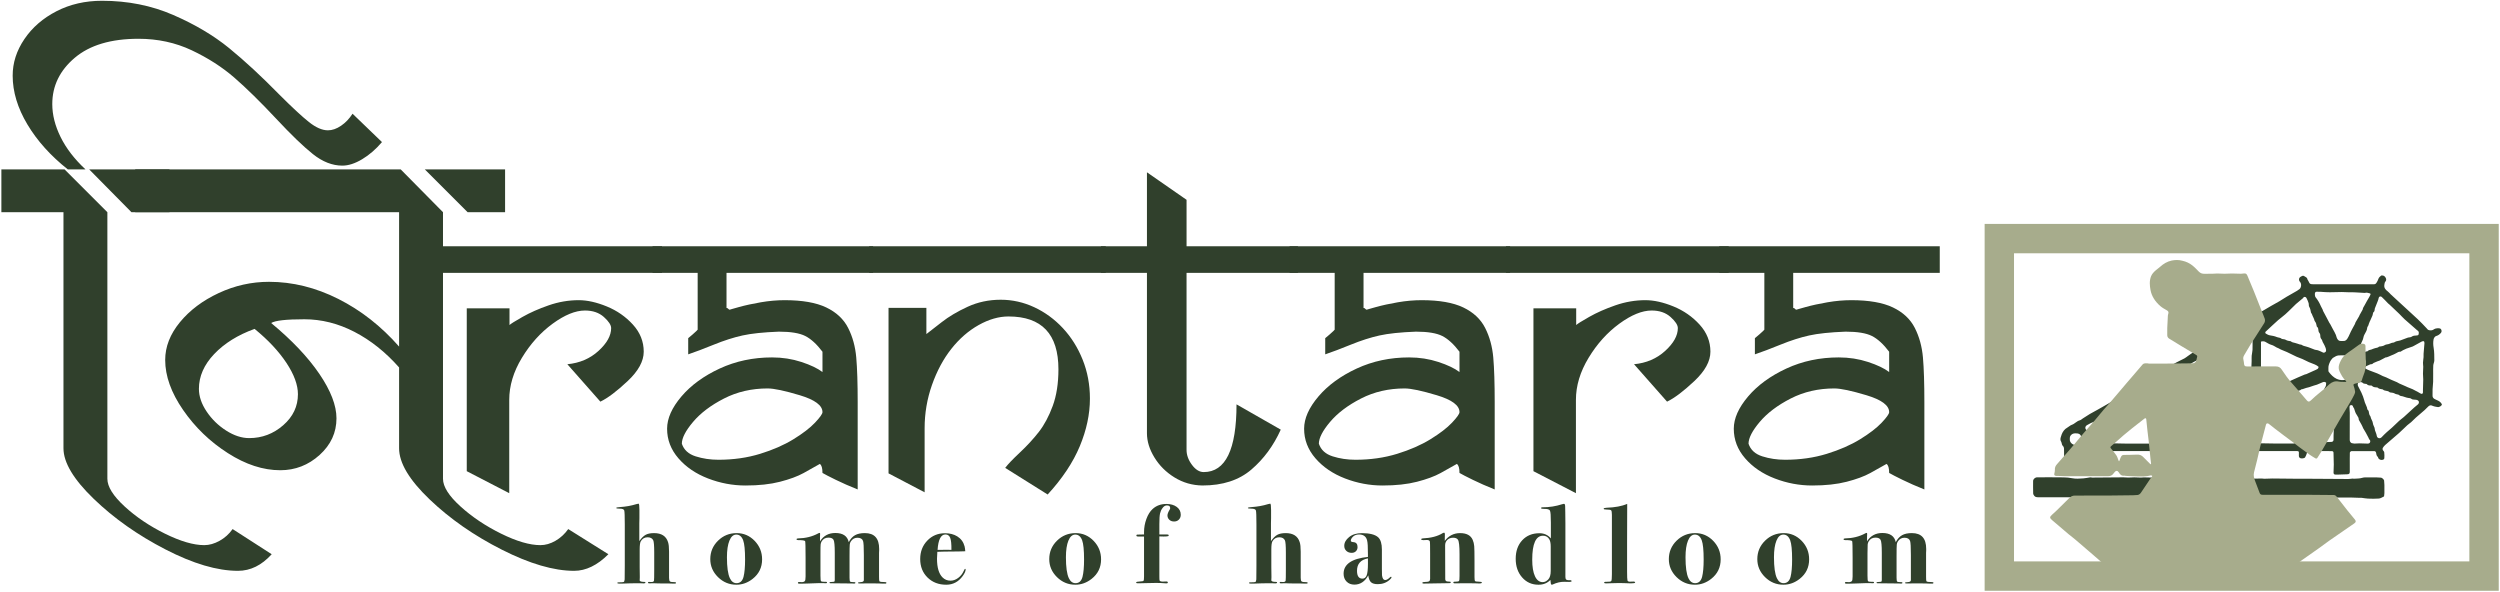 <svg width="1702" height="403" viewBox="0 0 1702 403" fill="none" xmlns="http://www.w3.org/2000/svg">
<path d="M1597.68 322.91C1595.69 322.97 1593.81 323.04 1591.92 323.1C1591.33 323.12 1590.73 323.07 1590.14 323.11C1589.27 323.16 1588.67 322.75 1588.67 321.82C1588.67 319.96 1588.85 318.11 1588.84 316.25C1588.83 313.55 1588.72 310.84 1588.65 308.14C1588.63 307.34 1588 307.11 1587.32 307.11C1582.2 307.09 1577.07 307.09 1571.95 307.1C1571.09 307.1 1570.79 307.57 1570.58 308.32C1570.3 309.35 1569.88 310.38 1569.34 311.33C1568.97 311.99 1567.15 312.3 1566.19 311.97C1565.25 311.65 1565.05 310.9 1565.07 310.06C1565.08 309.43 1565.03 308.8 1565.08 308.18C1565.16 307.34 1564.65 307.12 1563.9 307.1C1563.73 307.09 1563.56 307.1 1563.39 307.1C1516.39 307.1 1469.39 307.1 1422.39 307.1C1420.75 307.1 1420.16 307.85 1420.46 309.37C1420.6 310.1 1420.54 310.87 1420.58 311.62C1420.65 313.07 1420.72 314.52 1420.78 315.97C1420.85 317.59 1420.94 319.2 1420.98 320.82C1421.01 322.23 1420.54 322.71 1419.04 322.72C1415.09 322.75 1411.14 322.74 1407.19 322.72C1406.31 322.72 1405.23 321.51 1405.22 320.43C1405.18 318.01 1405.21 315.6 1405.21 313.18C1405.21 310.65 1405.27 308.11 1405.18 305.58C1405.15 304.82 1404.95 304.03 1404.23 303.39C1403.81 303.01 1403.77 302.27 1403.57 301.69C1403.45 301.36 1403.43 300.97 1403.23 300.69C1402.38 299.45 1402.78 298.23 1403.19 296.99C1403.34 296.54 1403.45 296.09 1403.63 295.65C1404.39 293.76 1405.54 292.15 1407.48 291.08C1408.53 290.5 1409.41 289.57 1410.52 289.19C1412.56 288.49 1413.78 286.69 1415.92 286.15C1416.71 285.95 1417.36 285.27 1418.08 284.81C1419.64 283.81 1421.18 282.77 1422.78 281.83C1424.55 280.79 1426.4 279.85 1428.19 278.85C1430.29 277.67 1432.38 276.47 1434.47 275.27C1435.91 274.44 1437.36 273.63 1438.77 272.76C1440.19 271.88 1441.53 270.89 1442.95 270.01C1444.65 268.96 1446.42 268 1448.14 266.98C1449.92 265.93 1451.68 264.83 1453.47 263.79C1455.98 262.33 1458.53 260.92 1461.04 259.44C1463.66 257.9 1466.28 256.34 1468.85 254.72C1471.1 253.31 1473.24 251.76 1475.49 250.35C1477.5 249.09 1479.56 247.9 1481.66 246.76C1483.46 245.78 1485.36 244.96 1487.17 243.99C1487.96 243.57 1488.63 242.98 1489.36 242.48C1490.85 241.47 1492.26 240.32 1493.87 239.52C1496.07 238.44 1498.07 237.14 1500.11 235.84C1502.31 234.44 1504.7 233.28 1506.94 231.93C1508.51 230.99 1509.98 229.89 1511.52 228.9C1512.14 228.5 1512.84 228.19 1513.49 227.82C1514.61 227.19 1515.72 226.55 1516.82 225.89C1517.6 225.42 1518.34 224.87 1519.13 224.42C1521.13 223.27 1523.21 222.22 1525.17 221.01C1527.3 219.69 1529.3 218.21 1531.4 216.86C1532.31 216.27 1533.34 215.86 1534.28 215.31C1536.07 214.27 1537.83 213.18 1539.61 212.12C1540.36 211.67 1541.12 211.23 1541.88 210.79C1543.34 209.93 1544.79 209.06 1546.26 208.22C1548.05 207.2 1549.88 206.23 1551.65 205.19C1553.38 204.17 1555.05 203.04 1556.78 202.01C1559.09 200.64 1561.45 199.35 1563.78 198C1564.36 197.67 1564.9 197.27 1565.42 196.87C1566.77 195.83 1567.02 193.14 1565.83 191.89C1564.84 190.85 1564.92 189.13 1566.34 188.39C1567.25 187.92 1567.93 187.3 1568.91 188.11C1569.6 188.69 1570.76 188.86 1570.81 189.99C1570.82 190.15 1570.97 190.3 1571.06 190.46C1571.35 190.98 1571.7 191.47 1571.92 192.02C1572.4 193.24 1572.88 193.52 1574.79 193.52C1586.47 193.52 1598.15 193.52 1609.84 193.52C1611.96 193.52 1614.08 193.51 1616.19 193.52C1616.95 193.52 1617.41 193.23 1617.84 192.62C1618.48 191.72 1618.88 190.77 1619.25 189.76C1619.54 188.95 1620.31 188.22 1621.05 187.65C1621.37 187.4 1622.19 187.54 1622.71 187.7C1623.66 187.99 1624.61 189.5 1624.51 190.42C1624.47 190.79 1624.38 191.23 1624.13 191.49C1623.42 192.2 1623.41 193.04 1623.27 193.91C1622.94 195.93 1624.01 197.23 1625.6 198.4C1626.37 198.97 1626.94 199.77 1627.65 200.43C1632.04 204.48 1636.44 208.51 1640.83 212.55C1642.54 214.12 1644.29 215.66 1645.95 217.27C1648 219.26 1650.03 221.28 1651.94 223.38C1652.53 224.03 1652.86 224.69 1653.95 224.84C1655.17 225.01 1656.18 224.89 1657.09 224.14C1657.86 223.5 1660.53 223.23 1661.38 223.71C1662.28 224.22 1662.52 225.75 1661.86 226.54C1660.95 227.63 1659.91 228.39 1658.39 228.83C1657.65 229.04 1656.92 230.23 1656.77 231.06C1656.43 232.94 1656.48 234.84 1656.82 236.79C1657.3 239.61 1657.27 242.51 1657.28 245.38C1657.28 246.5 1656.65 247.62 1656.57 248.76C1656.44 250.64 1656.51 252.54 1656.5 254.43C1656.49 256.25 1656.55 258.07 1656.48 259.89C1656.42 261.6 1656.18 263.3 1656.1 265.01C1656.03 266.43 1656.14 267.86 1656.07 269.28C1656.02 270.32 1656.51 271.09 1657.37 271.6C1658.43 272.22 1659.69 272.58 1660.71 273.26C1661.42 273.73 1662.08 274.47 1662.39 275.21C1662.72 276.01 1660.71 277.35 1659.69 277.14C1659.28 277.06 1658.85 277.04 1658.45 276.94C1657.71 276.77 1656.91 276.68 1656.26 276.36C1655.05 275.76 1654.22 275.75 1653.28 276.63C1652.39 277.47 1651.59 278.38 1650.67 279.19C1648.73 280.9 1646.71 282.55 1644.77 284.27C1643.63 285.28 1642.63 286.41 1641.5 287.42C1640.67 288.16 1639.68 288.75 1638.87 289.51C1636.97 291.25 1635.19 293.09 1633.27 294.8C1630.17 297.55 1626.97 300.2 1623.85 302.94C1623.24 303.47 1622.72 304.12 1622.3 304.79C1621.83 305.53 1622.04 306.27 1622.62 306.94C1622.86 307.21 1623.16 307.53 1623.18 307.85C1623.27 309.23 1623.42 310.62 1623.25 311.98C1623.14 312.84 1622.21 313.17 1621.22 313.12C1620.19 313.06 1619.21 312.38 1619 311.52C1618.96 311.37 1619.01 311.14 1618.92 311.09C1617.77 310.36 1617.89 309.14 1617.6 308.11C1617.4 307.38 1616.91 307.12 1616.31 307.11C1611.15 307.08 1605.99 307.07 1600.84 307.14C1600.47 307.14 1599.79 307.79 1599.78 308.16C1599.69 310.83 1599.73 313.49 1599.73 316.16C1599.73 317.8 1599.73 319.45 1599.73 321.09C1599.73 322.51 1599.3 322.91 1597.68 322.91ZM1498.07 243.72C1497.17 244.3 1496.29 244.9 1495.36 245.44C1494.39 246.01 1493.35 246.46 1492.4 247.06C1490.69 248.13 1489.06 249.32 1487.32 250.37C1485.24 251.63 1483.08 252.77 1480.96 253.98C1480.33 254.34 1479.74 254.75 1479.11 255.12C1476.82 256.47 1474.52 257.82 1472.23 259.17C1471.47 259.61 1470.71 260.05 1469.96 260.5C1469.02 261.08 1468.12 261.71 1467.17 262.26C1465.49 263.23 1463.76 264.11 1462.1 265.1C1460.5 266.05 1459 267.14 1457.4 268.1C1455.52 269.22 1453.57 270.22 1451.68 271.32C1449.81 272.41 1447.98 273.58 1446.13 274.7C1444.52 275.68 1442.9 276.63 1441.3 277.61C1440.47 278.12 1439.69 278.72 1438.84 279.21C1437.87 279.76 1436.81 280.19 1435.85 280.75C1434.51 281.52 1433.23 282.37 1431.92 283.18C1430.77 283.88 1429.61 284.57 1428.46 285.27C1427.15 286.07 1425.94 287.17 1424.5 287.61C1423.26 287.99 1422.32 288.7 1421.22 289.22C1419.45 290.05 1419.16 291.78 1420.65 292.96C1421.25 293.43 1422.06 294.01 1422.15 294.62C1422.41 296.42 1423.73 297.93 1423.52 299.89C1423.33 301.65 1423.95 302.05 1425.69 301.98C1427.24 301.92 1428.79 301.62 1430.34 301.64C1435.61 301.71 1440.88 301.92 1446.16 301.98C1451.88 302.04 1457.59 301.99 1463.31 301.99C1474.69 301.99 1486.06 301.99 1497.44 301.98C1498.1 301.98 1498.75 301.8 1499.4 301.81C1500.76 301.83 1502.12 301.98 1503.48 301.97C1505.4 301.96 1507.32 301.82 1509.24 301.8C1512.5 301.77 1515.75 301.77 1519.01 301.8C1520.41 301.81 1521.8 301.96 1523.2 301.97C1526.26 302 1529.33 302 1532.39 301.97C1534.7 301.95 1537 301.8 1539.31 301.8C1542.77 301.81 1546.22 301.94 1549.68 301.97C1553.57 302 1557.47 301.99 1561.36 301.96C1561.72 301.96 1562.35 301.81 1562.38 301.65C1562.47 301.19 1562.48 300.6 1562.23 300.24C1561.82 299.65 1561.19 299.18 1560.61 298.7C1559.02 297.4 1557.36 296.16 1555.81 294.82C1554.59 293.76 1553.49 292.58 1552.33 291.46C1550.48 289.69 1548.62 287.93 1546.77 286.15C1545.44 284.87 1544.12 283.57 1542.78 282.3C1541.67 281.25 1540.53 280.24 1539.42 279.2C1538.84 278.65 1538.3 278.08 1537.76 277.49C1535.91 275.46 1534.32 274.81 1531.69 276.37C1530.5 277.08 1529.27 276.87 1528.03 276.88C1527.75 276.88 1527.35 276.53 1527.21 276.26C1526.38 274.65 1527.68 272.4 1529.64 272.02C1531.52 271.65 1532.5 270.55 1532.5 268.82C1532.5 264.67 1532.48 260.51 1532.51 256.36C1532.52 254.55 1532.64 252.75 1532.71 250.94C1532.78 249.24 1532.86 247.54 1532.91 245.84C1532.94 244.63 1532.84 243.41 1532.94 242.2C1533.05 240.86 1533.46 239.53 1533.51 238.19C1533.6 235.65 1533.54 233.11 1533.54 230.56C1533.54 229.37 1532.11 227.85 1530.84 227.55C1530.02 227.36 1529.19 227.09 1528.45 226.72C1527.67 226.33 1526.94 226.24 1526.23 226.67C1524.29 227.84 1522.38 229.06 1520.47 230.26C1519.78 230.7 1519.09 231.15 1518.4 231.59C1516.86 232.57 1515.35 233.59 1513.78 234.52C1512.09 235.52 1510.33 236.41 1508.62 237.38C1507.23 238.17 1505.88 239.02 1504.5 239.84C1502.38 241.14 1500.28 242.38 1498.07 243.72ZM1620.33 235.9C1620.84 235.81 1621.34 235.7 1621.85 235.64C1623.04 235.49 1623.81 234.5 1625.13 234.44C1626.24 234.39 1627.31 233.73 1628.42 233.39C1628.93 233.23 1629.6 233.32 1630 233.06C1630.98 232.42 1632.05 232.12 1633.21 231.98C1633.52 231.94 1633.84 231.87 1634.14 231.76C1635.81 231.14 1637.45 230.47 1639.14 229.9C1640 229.61 1641.15 229.74 1641.8 229.26C1642.84 228.49 1643.96 228.43 1645.11 228.4C1645.75 228.38 1646.38 228.28 1646.54 227.78C1646.74 227.17 1646.82 226.41 1646.59 225.84C1646.38 225.31 1645.7 224.93 1645.21 224.5C1642.49 222.12 1639.74 219.78 1637.06 217.36C1635.77 216.2 1634.66 214.88 1633.42 213.67C1631.29 211.61 1629.13 209.59 1626.98 207.55C1626.6 207.19 1626.14 206.89 1625.77 206.52C1624.36 205.09 1623.04 203.57 1621.54 202.22C1620.62 201.39 1619.54 201.93 1619.4 202.89C1619.29 203.58 1619.05 204.26 1618.8 204.92C1618.14 206.64 1617.44 208.35 1616.76 210.07C1616.74 210.13 1616.77 210.2 1616.75 210.26C1616.52 211.05 1616.76 211.98 1615.85 212.57C1615.66 212.69 1615.59 213.03 1615.53 213.28C1615.4 213.8 1615.37 214.35 1615.17 214.84C1614.68 216.03 1614.12 217.2 1613.59 218.38C1613.53 218.51 1613.43 218.63 1613.38 218.77C1613.13 219.37 1612.88 219.96 1612.66 220.57C1612.5 221.01 1612.48 221.55 1612.2 221.89C1611.6 222.61 1611.52 223.4 1611.4 224.24C1611.31 224.83 1610.96 225.38 1610.7 225.94C1610.13 227.17 1609.22 228.35 1609.05 229.62C1608.78 231.58 1607.46 233.14 1607.1 235.02C1607.02 235.42 1606.4 235.74 1606.35 236.13C1606.24 237.03 1605.9 237.76 1605.31 238.48C1604.88 239.01 1604.95 239.61 1605.61 240.07C1606.47 240.67 1607.92 240.59 1608.83 240.11C1609.48 239.77 1610.21 239.55 1610.92 239.3C1611.28 239.18 1611.84 239.23 1612 239.01C1612.61 238.19 1613.6 238.27 1614.42 237.97C1614.8 237.83 1615.16 237.64 1615.54 237.5C1616.01 237.33 1616.48 237.16 1616.97 237.03C1617.93 236.79 1618.97 236.76 1619.68 235.97C1619.73 235.89 1619.97 235.93 1620.33 235.9ZM1624.94 294.19C1626.1 293.19 1627.28 292.22 1628.4 291.19C1630.09 289.62 1631.71 287.98 1633.42 286.43C1634.39 285.55 1635.52 284.82 1636.49 283.95C1638.93 281.76 1641.31 279.52 1643.73 277.32C1644.44 276.67 1645.2 276.07 1645.95 275.47C1646.64 274.92 1646.96 274.17 1646.74 273.42C1646.61 272.97 1646.07 272.48 1645.58 272.3C1644.97 272.07 1644.22 272.16 1643.53 272.06C1642.96 271.98 1642.26 271.98 1641.88 271.66C1641.17 271.07 1640.39 270.99 1639.53 270.91C1638.88 270.85 1638.24 270.61 1637.61 270.42C1636.98 270.23 1636.37 269.98 1635.74 269.81C1634.88 269.58 1633.9 269.69 1633.27 268.9C1633.17 268.78 1632.95 268.72 1632.77 268.67C1631.82 268.42 1630.84 268.34 1630 267.75C1629.63 267.49 1629.04 267.46 1628.55 267.35C1627.93 267.21 1627.08 267.28 1626.72 266.93C1625.46 265.71 1623.35 266.42 1622.19 265.09C1622.16 265.06 1622.05 265.1 1621.99 265.08C1620.92 264.73 1619.63 264.92 1618.8 263.96C1618.7 263.84 1618.46 263.79 1618.28 263.77C1617.01 263.67 1615.7 263.69 1614.78 262.64C1614.66 262.51 1614.37 262.44 1614.16 262.45C1613.06 262.5 1612.05 262.39 1611.28 261.51C1611.12 261.33 1610.68 261.32 1610.36 261.31C1609.6 261.3 1608.95 261.12 1608.44 260.56C1607.9 259.97 1606.14 260.08 1605.67 260.45C1605.08 260.92 1604.99 262.15 1605.36 262.83C1606.17 264.34 1606.92 265.87 1607.69 267.4C1607.83 267.69 1607.93 268 1608.06 268.3C1608.29 268.84 1608.55 269.37 1608.74 269.92C1609.04 270.78 1609.3 271.65 1609.57 272.52C1609.72 273 1609.81 273.49 1609.99 273.96C1610.24 274.62 1610.54 275.26 1610.81 275.91C1611.02 276.4 1611.23 276.88 1611.41 277.38C1611.65 278.04 1611.49 278.83 1612.24 279.33C1612.46 279.48 1612.57 279.83 1612.63 280.11C1612.89 281.2 1612.83 282.37 1613.69 283.29C1613.79 283.39 1613.84 283.55 1613.86 283.69C1614.12 285.29 1615.34 286.59 1615.49 288.27C1615.58 289.27 1616.25 290.23 1616.58 291.23C1616.77 291.8 1616.72 292.43 1616.9 292.99C1617.29 294.22 1617.92 295.36 1618.1 296.69C1618.35 298.42 1620.33 298.96 1621.54 297.53C1622.53 296.38 1623.74 295.37 1624.94 294.19ZM1539.27 254.64C1539.2 257.63 1539.14 260.61 1539.05 263.6C1539.04 263.97 1538.98 264.45 1538.74 264.69C1538.12 265.29 1538.25 265.99 1538.25 266.68C1538.25 267.27 1539.17 268.04 1539.81 268.12C1540.9 268.26 1541.41 267.4 1542.18 267.01C1543.55 266.32 1544.79 265.4 1546.19 264.75C1547.54 264.13 1549.02 263.76 1550.42 263.22C1550.97 263.01 1551.46 262.64 1551.98 262.37C1552.53 262.09 1553.1 261.82 1553.67 261.57C1554.07 261.4 1554.5 261.28 1554.91 261.14C1555.36 260.99 1555.82 260.88 1556.24 260.69C1557.69 260.04 1559.12 259.35 1560.57 258.69C1561.84 258.11 1563.12 257.53 1564.41 256.97C1565.95 256.3 1567.49 255.63 1569.05 254.98C1569.39 254.84 1569.81 254.85 1570.15 254.7C1571.78 253.99 1573.39 253.25 1575 252.51C1575.96 252.07 1577 251.72 1577.85 251.14C1578.25 250.87 1578.62 249.84 1578.44 249.68C1577.74 249.05 1576.87 248.56 1575.98 248.16C1574.65 247.56 1573.23 247.14 1571.89 246.55C1570.4 245.9 1568.99 245.1 1567.51 244.44C1566.23 243.87 1564.9 243.41 1563.6 242.9C1563.45 242.84 1563.32 242.77 1563.18 242.7C1561.11 241.69 1559.05 240.65 1556.96 239.68C1555.61 239.06 1554.19 238.56 1552.82 237.97C1552.22 237.71 1551.67 237.35 1551.08 237.05C1550.72 236.87 1550.32 236.76 1549.96 236.58C1548.82 235.99 1547.77 235.15 1546.55 234.84C1544.87 234.41 1543.62 233.44 1542.17 232.69C1541.51 232.35 1540.55 232.26 1539.79 232.38C1539.08 232.5 1539.28 233.28 1539.28 233.83C1539.27 240.71 1539.27 247.58 1539.27 254.64ZM1581.7 233.55C1581.56 233.32 1581.4 233.1 1581.3 232.86C1581.03 232.24 1580.94 231.5 1580.51 231.01C1579.89 230.3 1579.66 229.54 1579.66 228.69C1579.66 227.82 1579.48 227.05 1578.83 226.36C1578.56 226.08 1578.51 225.6 1578.43 225.21C1578.23 224.23 1578.42 223.13 1577.37 222.41C1577.25 222.33 1577.22 222.09 1577.2 221.92C1577.02 220.78 1576.74 219.67 1575.97 218.72C1575.89 218.63 1575.79 218.53 1575.77 218.42C1575.46 216.8 1574.42 215.41 1573.95 213.84C1573.83 213.46 1573.41 213.15 1573.32 212.77C1573.01 211.45 1572.92 210.12 1572.13 208.88C1571.69 208.19 1571.94 207.15 1571.69 206.32C1571.37 205.26 1570.89 204.24 1570.41 203.23C1570.23 202.85 1569.92 202.35 1569.56 202.25C1569.08 202.13 1568.34 201.93 1568.08 202.74C1568.01 202.95 1567.72 203.11 1567.52 203.28C1566.78 203.9 1566.04 204.52 1565.3 205.13C1564.56 205.75 1563.78 206.34 1563.07 207C1562.12 207.88 1561.24 208.81 1560.31 209.71C1558.84 211.13 1557.42 212.59 1555.88 213.94C1554.27 215.36 1552.51 216.63 1550.87 218.02C1549.47 219.21 1548.16 220.49 1546.8 221.74C1545.29 223.13 1543.75 224.5 1542.3 225.94C1542.12 226.12 1542.24 226.89 1542.47 227.03C1543.34 227.54 1544.28 228.12 1545.26 228.28C1546.91 228.55 1548.51 228.8 1550.06 229.47C1551.07 229.91 1552.35 229.77 1553.25 230.58C1553.43 230.74 1553.77 230.8 1554.05 230.83C1554.92 230.92 1555.73 231.06 1556.5 231.56C1557.04 231.91 1557.8 231.98 1558.48 232.15C1558.85 232.24 1559.37 232.16 1559.6 232.37C1560.35 233.04 1561.26 233.2 1562.22 233.41C1563.41 233.68 1564.54 234.15 1565.71 234.51C1566.1 234.63 1566.64 234.53 1566.93 234.74C1567.87 235.43 1568.97 235.67 1570.09 235.94C1571.12 236.19 1572.1 236.61 1573.1 236.98C1574.06 237.34 1575 237.78 1575.98 238.09C1576.61 238.29 1577.33 238.26 1577.97 238.46C1578.74 238.7 1579.48 239.05 1580.22 239.38C1580.68 239.58 1581.1 239.85 1581.57 240.03C1581.82 240.12 1582.17 240.17 1582.4 240.07C1583.76 239.53 1583.85 238.71 1583.31 236.95C1582.96 235.79 1582.31 234.73 1581.7 233.55ZM1609.06 199.37C1606.97 199.24 1604.87 199.09 1602.78 199C1601.56 198.95 1600.34 199.01 1599.13 198.98C1597.53 198.94 1595.93 198.8 1594.33 198.81C1591.63 198.83 1588.92 198.96 1586.22 198.97C1584.71 198.98 1583.2 198.86 1581.7 198.79C1580.57 198.74 1579.43 198.56 1578.31 198.64C1577.61 198.69 1576.71 198.34 1576.17 199.11C1575.8 199.65 1575.94 201.75 1576.37 202.27C1577.93 204.18 1579.14 206.26 1580.07 208.48C1580.39 209.24 1580.85 209.94 1581.21 210.68C1581.38 211.02 1581.41 211.42 1581.59 211.76C1582.36 213.25 1583.17 214.73 1583.96 216.22C1584.58 217.39 1585.18 218.58 1585.81 219.75C1585.98 220.06 1586.24 220.34 1586.41 220.65C1587.03 221.79 1587.63 222.95 1588.24 224.1C1588.93 225.41 1589.76 226.67 1590.27 228.03C1590.66 229.08 1590.78 230.18 1591.54 231.14C1592.06 231.79 1592.62 232.13 1593.45 232.13C1594.03 232.13 1594.61 232.09 1595.19 232.14C1596.62 232.27 1597.45 231.53 1598.11 230.5C1598.72 229.54 1599.21 228.56 1599.65 227.51C1600.65 225.14 1602.02 222.9 1603.23 220.59C1603.42 220.23 1603.45 219.79 1603.65 219.43C1604.44 218.04 1605.29 216.67 1606.09 215.28C1606.25 215 1606.31 214.67 1606.46 214.39C1607.12 213.2 1607.83 212.03 1608.47 210.82C1608.66 210.46 1608.61 209.99 1608.79 209.63C1609.12 208.94 1609.56 208.29 1609.93 207.62C1610.42 206.74 1610.89 205.85 1611.38 204.97C1611.92 204.01 1612.5 203.07 1613.04 202.12C1613.35 201.58 1613.66 201.03 1613.87 200.46C1613.94 200.27 1613.74 199.8 1613.58 199.77C1612.43 199.52 1611.3 198.99 1610.05 199.4C1609.81 199.47 1609.52 199.38 1609.06 199.37ZM1583.64 260.58C1583 259.97 1582.26 259.82 1581.41 260.18C1580.06 260.76 1578.73 261.35 1577.36 261.89C1576.72 262.14 1576.03 262.27 1575.37 262.47C1574.86 262.63 1574.36 262.81 1573.86 262.98C1573.27 263.18 1572.69 263.42 1572.09 263.59C1571.39 263.79 1570.67 263.91 1569.97 264.12C1569.19 264.35 1568.44 264.66 1567.66 264.91C1567.33 265.02 1566.83 264.94 1566.65 265.13C1565.95 265.89 1564.96 265.94 1564.04 266.19C1562.95 266.48 1561.91 266.92 1560.82 267.23C1560.21 267.4 1559.42 267.28 1558.94 267.59C1558 268.2 1556.96 268.36 1555.9 268.61C1554.84 268.86 1553.91 269.56 1552.85 269.76C1552.02 269.92 1551.19 269.91 1550.45 270.37C1550.17 270.54 1549.83 270.66 1549.5 270.75C1548.37 271.04 1547.12 270.95 1546.18 271.81C1545.95 272.02 1545.46 272.01 1545.08 272.06C1544.46 272.14 1543.78 272.07 1543.24 272.29C1542.79 272.47 1542.31 272.94 1542.19 273.36C1541.92 274.32 1542.88 274.83 1543.46 275.38C1544.46 276.35 1545.69 277.13 1546.73 278.08C1548.53 279.72 1550.23 281.43 1552.01 283.09C1554.16 285.1 1556.36 287.05 1558.49 289.07C1559.86 290.37 1561.11 291.78 1562.48 293.08C1563.53 294.08 1564.71 294.97 1565.78 295.96C1566.4 296.54 1566.88 297.24 1567.47 297.85C1567.98 298.38 1568.72 298.45 1569.18 297.94C1569.83 297.23 1570.82 296.6 1570.46 295.42C1570.41 295.25 1570.52 295.01 1570.59 294.82C1570.99 293.81 1571.57 292.84 1571.77 291.8C1571.96 290.84 1572.18 289.97 1572.8 289.16C1573.07 288.81 1572.97 288.23 1573.12 287.78C1573.29 287.25 1573.54 286.75 1573.78 286.24C1573.88 286.03 1574.05 285.84 1574.13 285.62C1574.62 284.33 1575.18 283.06 1575.55 281.74C1575.97 280.24 1576.89 278.94 1577.2 277.36C1577.54 275.63 1578.55 274 1579.29 272.34C1579.84 271.1 1580.17 269.81 1580.78 268.57C1581.7 266.71 1582.26 264.69 1583.35 262.87C1583.54 262.55 1583.5 262.11 1583.57 261.73C1583.61 261.37 1583.68 261.02 1583.64 260.58ZM1615.93 247.11C1615.43 247.62 1614.9 248.03 1614.06 247.98C1613.72 247.96 1613.34 248.19 1613 248.34C1612.31 248.64 1611.65 248.98 1610.96 249.27C1610.11 249.64 1609.87 250.63 1610.6 251.04C1611.46 251.52 1612.39 251.91 1613.32 252.28C1615 252.94 1616.74 253.5 1618.4 254.19C1619.73 254.74 1620.98 255.43 1622.27 256.06C1622.44 256.14 1622.62 256.18 1622.8 256.25C1623.38 256.47 1623.98 256.67 1624.54 256.93C1625.64 257.44 1626.72 258.01 1627.83 258.5C1629.17 259.09 1630.54 259.62 1631.87 260.21C1632.39 260.44 1632.83 260.81 1633.34 261.04C1634.76 261.68 1636.19 262.29 1637.62 262.91C1638.11 263.12 1638.57 263.38 1639.06 263.58C1640.21 264.05 1641.39 264.48 1642.53 264.98C1643.22 265.28 1643.85 265.68 1644.52 266.03C1644.96 266.26 1645.42 266.46 1645.86 266.7C1646.63 267.13 1647.34 267.64 1648.14 268.01C1648.91 268.37 1649.5 267.98 1649.54 267.17C1649.57 266.56 1649.53 265.96 1649.55 265.35C1649.61 263.04 1649.72 260.74 1649.74 258.43C1649.75 257.09 1649.56 255.74 1649.56 254.39C1649.56 252.84 1649.72 251.28 1649.74 249.73C1649.75 248.8 1649.53 247.87 1649.57 246.95C1649.62 245.68 1649.85 244.42 1649.95 243.15C1650.01 242.39 1649.91 241.62 1649.97 240.86C1650.15 238.49 1650.42 236.12 1650.56 233.75C1650.65 232.25 1649.94 231.88 1648.5 232.63C1646.92 233.46 1645.38 234.35 1643.82 235.22C1643.41 235.45 1643.02 235.72 1642.58 235.88C1641.11 236.41 1639.62 236.89 1638.14 237.4C1637.99 237.45 1637.87 237.55 1637.72 237.61C1637.18 237.86 1636.63 238.08 1636.11 238.35C1635.72 238.55 1635.35 238.79 1634.97 239.01C1634.7 239.17 1634.41 239.47 1634.15 239.44C1632.99 239.33 1632.21 239.97 1631.31 240.46C1630.31 241.01 1629.26 241.51 1628.17 241.9C1626.73 242.42 1625.44 243.3 1623.84 243.43C1623.76 243.44 1623.7 243.56 1623.61 243.6C1622.43 244.23 1621.25 244.88 1620.05 245.48C1619.58 245.71 1619.04 245.81 1618.54 246C1617.71 246.34 1616.87 246.68 1615.93 247.11ZM1587.84 244.1C1586.56 245.32 1585.95 246.92 1585.45 248.45C1585.03 249.74 1585.23 251.2 1585.19 252.58C1585.18 252.79 1585.33 253.03 1585.47 253.22C1586.91 255.13 1588.53 256.85 1590.85 257.96C1592.98 258.98 1595.19 258.9 1597.39 258.48C1599.41 258.09 1600.76 256.69 1601.97 255.26C1602.46 254.69 1603.06 254.05 1603.16 253.38C1603.39 251.83 1603.44 250.24 1603.38 248.67C1603.35 247.81 1603.06 246.93 1602.71 246.12C1601.94 244.36 1600.12 243.5 1598.62 242.38C1598.23 242.09 1597.61 241.98 1597.09 241.96C1595.43 241.91 1593.76 241.86 1592.11 241.96C1590.53 242.06 1589.36 243.09 1588.05 243.77C1587.99 243.8 1587.98 243.92 1587.84 244.1ZM1600.86 301.63C1601.55 301.76 1602.25 301.97 1602.94 301.99C1604.04 302.01 1605.14 301.83 1606.24 301.84C1608.09 301.85 1609.94 301.98 1611.79 302C1612.51 302.01 1613.22 301.89 1613.52 301.12C1613.77 300.47 1613.77 299.93 1613.19 299.37C1612.82 299.01 1612.68 298.45 1612.44 297.97C1611.86 296.87 1611.31 295.76 1610.7 294.68C1610.08 293.57 1609.4 292.48 1608.75 291.37C1608.65 291.19 1608.62 290.98 1608.54 290.79C1608.28 290.23 1608.03 289.66 1607.73 289.12C1607.13 288.03 1606.45 286.97 1605.9 285.86C1605.68 285.42 1605.84 284.81 1605.61 284.37C1605.08 283.34 1604.42 282.38 1603.83 281.37C1603.65 281.07 1603.53 280.73 1603.42 280.4C1603.16 279.62 1602.95 278.82 1602.65 278.06C1602.5 277.68 1602.09 277.37 1602 276.99C1601.81 276.19 1601.43 275.68 1600.48 275.83C1599.49 275.98 1599.58 276.82 1599.56 277.4C1599.51 278.57 1599.72 279.75 1599.72 280.93C1599.74 287.05 1599.76 293.17 1599.7 299.28C1599.7 300.25 1599.91 300.98 1600.86 301.63ZM1588.87 281.57C1588.97 281.1 1588.9 280.5 1589.19 280.2C1590.14 279.24 1590.04 278.16 1589.89 277.03C1589.79 276.24 1588.96 275.47 1588.19 275.45C1587.54 275.43 1586.76 276.29 1586.6 277.05C1586.43 277.85 1586.16 278.64 1585.88 279.41C1585.71 279.87 1585.4 280.29 1585.19 280.75C1585.05 281.04 1585.02 281.38 1584.87 281.66C1584.1 283.16 1583.3 284.64 1582.52 286.13C1582.42 286.31 1582.37 286.51 1582.27 286.69C1581.5 288.03 1580.69 289.35 1579.97 290.71C1579.39 291.8 1578.94 292.95 1578.36 294.05C1577.46 295.75 1576.49 297.42 1575.56 299.1C1575 300.12 1575.28 300.71 1576.47 301.04C1576.69 301.1 1576.94 301.06 1577.18 301.06C1578.57 301.06 1579.96 301.08 1581.35 301.05C1583.28 301.01 1585.21 300.94 1587.14 300.86C1588.11 300.82 1588.68 300.24 1588.68 299.34C1588.69 298.42 1588.66 297.5 1588.69 296.58C1588.74 295.09 1588.87 293.6 1588.88 292.11C1588.89 288.67 1588.87 285.21 1588.87 281.57ZM1413.52 295.04C1412.18 294.96 1411.03 295.09 1409.99 296.13C1408.99 297.13 1409.14 298.19 1409.12 299.3C1409.1 301.09 1410.72 302.73 1412.68 302.94C1413.19 303 1413.68 303.17 1414.19 302.77C1414.56 302.48 1415.08 302.33 1415.56 302.2C1416.68 301.9 1417 301.2 1416.92 300.21C1416.86 299.46 1416.91 298.7 1416.91 297.95C1416.9 296.12 1415.72 295.04 1413.52 295.04ZM1538.45 220.93C1538.38 220.77 1538.29 220.47 1538.26 220.48C1537.76 220.56 1537.24 220.62 1536.77 220.8C1536.19 221.01 1535.61 221.28 1535.09 221.6C1534.44 222 1533.82 222.44 1533.24 222.92C1533.1 223.03 1533.1 223.39 1533.17 223.6C1533.5 224.59 1534.73 224.94 1535.61 224.28C1536.61 223.53 1537.81 222.9 1537.86 221.49C1537.87 221.33 1538.18 221.18 1538.45 220.93Z" fill="#30402C"/>
<path d="M1490.07 325.93C1494.1 325.93 1498.03 325.95 1501.96 325.92C1503.69 325.91 1505.41 325.74 1507.14 325.75C1512 325.78 1516.85 325.9 1521.71 325.91C1523.36 325.91 1525.01 325.57 1526.66 325.58C1528.97 325.59 1531.27 325.83 1533.58 325.87C1535.64 325.9 1537.7 325.78 1539.77 325.77C1540.35 325.76 1540.94 325.94 1541.52 325.93C1543.38 325.9 1545.24 325.75 1547.11 325.76C1552.78 325.79 1558.44 325.88 1564.11 325.93C1565.85 325.95 1567.59 325.93 1569.34 325.93C1570.27 325.93 1571.21 325.92 1572.14 325.93C1580.99 325.99 1589.84 326.07 1598.7 326.1C1599.68 326.1 1600.65 325.89 1601.63 325.81C1601.93 325.79 1602.24 325.94 1602.54 325.92C1604.51 325.77 1606.49 325.87 1608.42 325.26C1609.3 324.98 1610.32 325.02 1611.27 325C1613.4 324.97 1615.53 324.97 1617.66 325C1618.79 325.02 1619.93 325.08 1621.06 325.19C1621.73 325.26 1623.05 326.54 1623.1 327.13C1623.2 328.15 1623.29 329.17 1623.3 330.19C1623.33 332.04 1623.33 333.89 1623.3 335.74C1623.29 336.41 1623.18 337.07 1623.1 337.73C1623.09 337.84 1623.02 337.99 1622.93 338.03C1621.82 338.52 1620.73 339.31 1619.58 339.41C1617.11 339.62 1614.6 339.54 1612.11 339.45C1610.67 339.4 1609.25 339.08 1607.82 338.92C1607.3 338.86 1606.77 338.92 1606.25 338.91C1604.49 338.85 1602.73 338.74 1600.97 338.73C1589.38 338.71 1577.79 338.69 1566.2 338.74C1562.77 338.75 1559.35 339.04 1555.92 339.08C1552.92 339.11 1549.92 338.95 1546.92 338.92C1545.67 338.91 1544.4 339.2 1543.18 339.06C1540.96 338.81 1538.75 339.47 1536.52 338.95C1535.63 338.75 1534.61 339.09 1533.65 339.08C1531.31 339.05 1528.97 338.95 1526.63 338.91C1525.01 338.88 1523.4 338.93 1521.78 338.9C1519.5 338.86 1517.21 338.76 1514.93 338.72C1512.8 338.69 1510.67 338.71 1508.54 338.71C1507.06 338.71 1505.58 338.69 1504.1 338.72C1502.85 338.75 1501.61 338.88 1500.36 338.89C1498.06 338.92 1495.76 338.9 1493.46 338.9C1492.18 338.9 1490.91 338.91 1489.63 338.9C1485.22 338.84 1480.81 338.75 1476.39 338.73C1474.79 338.72 1473.19 338.87 1471.59 338.89C1470.94 338.9 1470.28 338.75 1469.63 338.72C1468.8 338.69 1467.97 338.71 1467.14 338.71C1466.31 338.71 1465.48 338.7 1464.65 338.71C1461.42 338.77 1458.19 338.82 1454.97 338.9C1453.52 338.94 1452.07 339.07 1450.61 339.07C1448.98 339.07 1447.34 338.95 1445.71 338.9C1443.17 338.83 1440.62 338.73 1438.07 338.72C1427.99 338.64 1417.91 338.57 1407.82 338.53C1401.28 338.5 1394.75 338.53 1388.21 338.52C1387.06 338.52 1385.82 338.61 1385.02 337.68C1384.58 337.18 1384.2 336.48 1384.18 335.86C1384.09 333.07 1384.13 330.27 1384.14 327.48C1384.14 326.18 1385.49 324.96 1386.92 324.96C1392.86 324.96 1398.81 324.89 1404.75 325C1406.8 325.04 1408.85 325.17 1410.93 325.6C1413.28 326.09 1415.85 325.8 1418.31 325.68C1419.88 325.6 1421.43 325.18 1423 324.98C1423.43 324.92 1423.9 325.14 1424.35 325.14C1431.43 325.09 1438.5 325.01 1445.58 324.97C1446.69 324.96 1447.8 325.14 1448.91 325.13C1450.29 325.12 1451.68 324.97 1453.06 324.97C1454.51 324.97 1455.96 325.11 1457.42 325.13C1458.16 325.14 1458.9 324.99 1459.64 325C1461.57 325.02 1463.49 325.1 1465.42 325.14C1466.29 325.16 1467.15 325.14 1468.02 325.14C1470.24 325.14 1472.46 325.07 1474.68 325.16C1478.01 325.29 1481.34 325.53 1484.67 325.7C1486.41 325.82 1488.19 325.86 1490.07 325.93Z" fill="#30402C"/>
<path d="M1485.77 177.52C1488.33 178.08 1490.55 179.14 1492.45 180.62C1494.09 181.89 1495.5 183.43 1496.95 184.9C1498 185.96 1499.23 186.45 1500.8 186.39C1502.57 186.32 1504.35 186.4 1506.13 186.37C1507.23 186.35 1508.33 186.2 1509.43 186.2C1511.11 186.21 1512.79 186.36 1514.47 186.36C1516.15 186.36 1517.83 186.19 1519.51 186.2C1521.57 186.21 1523.62 186.33 1525.68 186.36C1526.33 186.37 1526.99 186.27 1527.64 186.18C1528.8 186.02 1529.48 186.38 1529.97 187.53C1531.51 191.18 1533.05 194.83 1534.53 198.5C1536.16 202.53 1537.72 206.58 1539.32 210.61C1540.15 212.71 1541.09 214.78 1541.82 216.91C1542.18 217.94 1542.07 219.07 1541.43 220.07C1539.5 223.1 1537.57 226.14 1535.63 229.16C1534.53 230.88 1533.37 232.56 1532.31 234.3C1530.8 236.76 1529.35 239.26 1527.88 241.75C1527.28 242.76 1526.98 243.79 1527.34 244.99C1527.64 245.96 1527.61 247.02 1527.79 248.03C1528 249.15 1528.46 249.47 1529.73 249.47C1536.32 249.47 1542.92 249.49 1549.51 249.46C1551.36 249.45 1552.53 250.28 1553.42 251.65C1555.51 254.87 1557.75 257.98 1560.36 260.88C1563.33 264.18 1566.17 267.57 1569.07 270.93C1569.58 271.52 1570.07 272.13 1570.6 272.7C1571.44 273.61 1572.12 273.62 1573.07 272.75C1574.21 271.71 1575.31 270.63 1576.48 269.63C1578.42 267.98 1580.43 266.4 1582.37 264.75C1583.59 263.71 1584.7 262.57 1585.91 261.53C1587.7 260 1589.7 259.24 1592.26 259.78C1593.77 260.1 1595.4 259.96 1596.98 260.01C1597.12 260.01 1597.26 259.88 1597.4 259.81C1597.33 259.7 1597.29 259.57 1597.2 259.48C1595.06 257.55 1593.82 255.09 1592.68 252.63C1591.83 250.78 1592.12 248.82 1592.95 246.92C1593.9 244.77 1595.05 242.75 1596.97 241.21C1598.4 240.07 1599.96 239.07 1601.46 238C1603.04 236.87 1604.61 235.74 1606.18 234.6C1607.02 233.99 1608.02 233.89 1608.99 234.05C1609.87 234.19 1610.43 234.65 1610.42 235.68C1610.4 238.67 1610.52 241.65 1610.6 244.64C1610.61 245.09 1610.77 245.53 1610.79 245.97C1610.98 249.47 1610.2 252.81 1608.85 256.06C1608.47 256.98 1608.22 257.96 1607.92 258.91C1607.59 259.97 1606.51 260.67 1605.24 260.78C1604.46 260.85 1603.68 261.08 1602.92 261.31C1602.3 261.5 1602.1 261.86 1602.33 262.54C1602.77 263.82 1603.19 265.14 1603.35 266.47C1603.44 267.21 1603.11 268.05 1602.76 268.76C1602.02 270.3 1601.19 271.81 1600.32 273.29C1598.02 277.19 1595.67 281.06 1593.37 284.96C1591.77 287.67 1590.22 290.42 1588.65 293.14C1585.92 297.88 1583.2 302.62 1580.44 307.34C1579.61 308.76 1578.63 310.1 1577.8 311.52C1577.39 312.22 1576.93 312.4 1576.24 311.98C1574.93 311.17 1573.59 310.39 1572.34 309.5C1570 307.85 1567.69 306.15 1565.4 304.44C1564.03 303.43 1562.73 302.35 1561.37 301.32C1559.23 299.71 1557.07 298.13 1554.93 296.52C1552.96 295.04 1551 293.56 1549.05 292.06C1547.55 290.9 1546.11 289.67 1544.58 288.55C1543.72 287.93 1542.92 288.14 1542.68 289.13C1542.14 291.39 1541.5 293.64 1540.9 295.89C1540.22 298.46 1539.5 301.01 1538.87 303.59C1538.07 306.87 1537.37 310.17 1536.59 313.46C1535.94 316.16 1535.22 318.84 1534.55 321.53C1534.02 323.65 1534.56 325.66 1535.35 327.66C1536.4 330.28 1537.39 332.91 1538.35 335.56C1538.68 336.48 1539.29 336.85 1540.31 336.85C1546.66 336.84 1553.02 336.84 1559.37 336.84C1562.62 336.84 1565.86 336.82 1569.11 336.84C1575.67 336.89 1582.24 336.97 1588.8 337.01C1589.89 337.02 1590.46 337.71 1590.96 338.33C1593.38 341.35 1595.69 344.44 1598.09 347.47C1599.76 349.58 1601.53 351.62 1603.22 353.71C1604.11 354.81 1603.93 355.56 1602.74 356.37C1600.28 358.05 1597.83 359.74 1595.39 361.43C1592.08 363.71 1588.75 365.98 1585.47 368.29C1583.07 369.98 1580.76 371.76 1578.37 373.47C1575.85 375.28 1573.28 377.03 1570.74 378.83C1568.48 380.43 1566.19 381.99 1564.02 383.68C1560.84 386.17 1557.77 388.77 1554.64 391.31C1554.42 391.49 1554.06 391.61 1553.76 391.62C1552.25 391.65 1550.73 391.63 1549.22 391.63C1546.45 391.63 1543.69 391.62 1540.92 391.64C1540.09 391.65 1539.27 391.82 1538.44 391.81C1533.89 391.77 1529.34 391.67 1524.79 391.64C1522.7 391.63 1520.61 391.8 1518.52 391.81C1513.04 391.84 1507.57 391.8 1502.09 391.82C1492.66 391.87 1483.22 391.94 1473.79 392C1465.69 392.06 1457.59 392.12 1449.49 392.19C1447.64 392.21 1445.78 392.26 1443.94 392.39C1442.41 392.5 1441.3 391.87 1440.26 390.98C1436.62 387.83 1432.99 384.68 1429.35 381.53C1427.07 379.55 1424.78 377.58 1422.49 375.6C1419.32 372.87 1416.15 370.12 1412.96 367.42C1411.42 366.12 1409.79 364.89 1408.22 363.61C1407.29 362.86 1406.4 362.07 1405.49 361.29C1402.65 358.87 1399.79 356.47 1396.98 354.03C1395.32 352.59 1395.35 351.98 1396.93 350.52C1397.96 349.57 1399.01 348.63 1400.03 347.66C1401.06 346.68 1402.06 345.68 1403.06 344.69C1404.77 343 1406.47 341.28 1408.2 339.61C1408.87 338.97 1409.56 338.28 1410.38 337.84C1411.01 337.5 1411.87 337.4 1412.62 337.39C1420.31 337.36 1427.99 337.39 1435.68 337.36C1441.22 337.34 1446.76 337.25 1452.3 337.17C1453.3 337.16 1454.3 337.09 1455.29 336.98C1456.4 336.85 1457.1 336.08 1457.64 335.3C1459.8 332.15 1461.89 328.95 1464.02 325.78C1464.28 325.4 1464.69 325.1 1464.95 324.72C1465.11 324.49 1465.29 324.01 1465.19 323.93C1464.95 323.74 1464.5 323.57 1464.22 323.65C1461.21 324.54 1458.11 324.41 1455.02 324.36C1452.41 324.32 1449.8 324.13 1447.2 323.99C1446.88 323.97 1446.56 323.78 1446.26 323.82C1444.25 324.14 1443.31 322.96 1442.48 321.61C1441.68 320.29 1440.56 320.22 1439.63 321.43C1439.42 321.7 1439.19 321.95 1438.99 322.22C1438.07 323.55 1436.88 324.22 1435.06 324.21C1425.05 324.15 1415.04 324.19 1405.03 324.18C1403.66 324.18 1402.29 324.06 1400.91 324C1400.49 323.98 1400.05 324.07 1399.65 323.98C1398.59 323.73 1398.4 323.35 1398.59 322.42C1398.77 321.54 1399.04 320.63 1398.97 319.76C1398.85 318.29 1399.41 317.14 1400.38 316.04C1403.51 312.5 1406.65 308.96 1409.72 305.38C1412.71 301.89 1415.6 298.32 1418.58 294.82C1420.83 292.18 1423.19 289.61 1425.45 286.98C1427.69 284.36 1429.83 281.67 1432.06 279.05C1433.58 277.26 1435.21 275.55 1436.76 273.77C1438.68 271.56 1440.57 269.32 1442.46 267.09C1444.21 265.03 1445.95 262.95 1447.71 260.9C1449.51 258.79 1451.33 256.69 1453.14 254.59C1454.95 252.49 1456.8 250.41 1458.56 248.27C1459.51 247.11 1460.8 247.36 1462.05 247.38C1462.4 247.39 1462.75 247.54 1463.1 247.54C1466.48 247.55 1469.86 247.57 1473.25 247.54C1479.58 247.49 1485.9 247.42 1492.23 247.35C1494.08 247.33 1494.79 246.85 1495.29 245.23C1495.5 244.55 1495.53 243.82 1495.78 243.15C1496.11 242.29 1495.57 241.89 1494.93 241.51C1491.68 239.56 1488.41 237.62 1485.17 235.67C1482.37 233.99 1479.57 232.31 1476.81 230.57C1475.94 230.02 1475.45 229.2 1475.46 228.17C1475.47 226.54 1475.42 224.9 1475.47 223.27C1475.57 220.5 1475.72 217.72 1475.88 214.95C1475.9 214.51 1476.03 214.07 1476.16 213.65C1476.54 212.38 1476.21 211.84 1475.01 211.16C1473.5 210.3 1471.94 209.44 1470.67 208.32C1467.29 205.35 1464.86 201.73 1464.08 197.5C1463.51 194.43 1463.22 191.21 1464.42 188.13C1465.07 186.46 1466.35 185.14 1467.74 183.94C1468.68 183.12 1469.75 182.43 1470.67 181.59C1472.87 179.58 1475.42 178.05 1478.41 177.39C1480.8 176.93 1483.27 176.81 1485.77 177.52ZM1459.23 311.24C1460.73 312.74 1462.22 314.25 1463.73 315.74C1463.9 315.91 1464.15 316 1464.36 316.13C1464.39 315.92 1464.47 315.71 1464.45 315.51C1464.33 314.43 1464.17 313.36 1464.05 312.28C1463.83 310.23 1463.64 308.17 1463.43 306.11C1463.23 304.12 1463.04 302.12 1462.81 300.13C1462.56 297.88 1462.25 295.63 1462 293.38C1461.71 290.76 1461.45 288.13 1461.18 285.5C1461.1 284.72 1460.61 284.48 1459.95 284.98C1457.15 287.13 1454.37 289.3 1451.62 291.5C1449.7 293.03 1447.79 294.57 1445.94 296.16C1442.97 298.71 1440.06 301.3 1437.12 303.88C1436.61 304.32 1436.69 304.73 1437.1 305.24C1438.39 306.81 1439.74 308.35 1440.84 310.03C1441.54 311.11 1441.84 312.4 1442.33 313.6C1442.4 313.76 1442.52 313.9 1442.62 314.05C1442.73 313.91 1442.87 313.78 1442.93 313.62C1443.22 312.88 1443.42 312.11 1443.77 311.4C1444.16 310.59 1444.56 309.74 1445.79 309.72C1448.84 309.67 1451.88 309.66 1454.93 309.51C1456.67 309.43 1458.03 309.93 1459.23 311.24Z" fill="#A7AC8C"/>
<path d="M1361.14 392.197L1691.14 392.197V162.437L1361.14 162.437V392.197Z" stroke="#A7AC8C" stroke-width="20" stroke-miterlimit="10"/>
<path d="M0.95 115.32H43.95L73.1 144.47V325.95C73.1 331.3 76.98 337.55 84.76 344.72C92.53 351.89 101.71 358.08 112.27 363.3C122.84 368.52 131.77 371.13 139.05 371.13C142.45 371.13 145.91 370.16 149.44 368.21C152.96 366.27 155.94 363.6 158.37 360.19L184.97 377.32C178.17 384.85 170.51 388.62 162.01 388.62C147.92 388.62 131.46 383.76 112.63 374.04C93.8 364.33 77.52 352.85 63.8 339.6C50.07 326.36 43.21 314.88 43.21 305.16V144.47H0.94V115.32H0.95ZM16.62 26.59C21.96 18.7 29.25 12.38 38.48 7.64C47.71 2.9 58.03 0.53 69.46 0.53C86.95 0.53 103.11 3.75 117.93 10.19C132.75 16.63 145.44 24.16 156.01 32.78C166.58 41.41 177.93 51.91 190.08 64.3C198.83 73.05 205.57 79.3 210.31 83.07C215.05 86.84 219.36 88.72 223.25 88.72C226.17 88.72 229.14 87.69 232.18 85.62C235.22 83.56 237.83 80.83 240.01 77.42L260.05 96.73C255.92 101.59 251.42 105.48 246.57 108.39C241.71 111.31 237.21 112.76 233.09 112.76C226.29 112.76 219.61 110.15 213.05 104.93C206.49 99.71 198.11 91.63 187.91 80.7C177.22 69.28 167.74 59.99 159.49 52.82C151.23 45.66 141.57 39.46 130.52 34.23C119.46 29.01 107.38 26.4 94.26 26.4C75.55 26.4 61.1 30.72 50.9 39.34C40.7 47.97 35.59 58.47 35.59 70.86C35.59 78.15 37.47 85.62 41.24 93.27C45 100.92 50.65 108.27 58.19 115.32H46.16C34.5 106.09 25.33 95.89 18.65 84.71C11.97 73.54 8.63 62.48 8.63 51.55C8.6 42.8 11.27 34.48 16.62 26.59ZM60.71 115.32H115.37V144.47H89.5L60.71 115.32Z" fill="#30402C"/>
<path d="M92.051 115.32H272.801L301.591 144.47V325.95C301.591 331.3 305.541 337.55 313.431 344.72C321.321 351.89 330.561 358.08 341.131 363.3C351.701 368.52 360.631 371.13 367.911 371.13C371.311 371.13 374.711 370.16 378.111 368.21C381.511 366.27 384.421 363.6 386.861 360.19L414.191 377.32C406.661 384.85 398.891 388.62 390.871 388.62C377.021 388.62 360.621 383.82 341.671 374.23C322.721 364.64 306.321 353.22 292.471 339.98C278.621 326.74 271.701 315.14 271.701 305.18V250.15C262.461 239.71 252.321 231.63 241.271 225.92C230.211 220.21 218.861 217.36 207.201 217.36C194.811 217.36 187.281 218.21 184.611 219.91C198.701 231.57 209.631 243.11 217.411 254.53C225.181 265.95 229.071 276.03 229.071 284.78C229.071 294.5 225.241 302.82 217.591 309.74C209.941 316.66 201.011 320.13 190.811 320.13C179.151 320.13 167.241 316.25 155.101 308.47C142.951 300.7 132.811 290.92 124.671 279.13C116.531 267.35 112.461 255.99 112.461 245.06C112.461 236.07 115.801 227.51 122.481 219.37C129.161 211.23 137.971 204.61 148.901 199.51C159.831 194.41 171.251 191.86 183.151 191.86C199.181 191.86 214.911 195.75 230.341 203.52C245.761 211.3 259.551 222.1 271.701 235.95V144.48H92.051V115.32ZM192.811 289.51C199.491 283.68 202.831 276.64 202.831 268.37C202.831 262.06 200.221 254.95 195.001 247.05C189.771 239.16 182.551 231.44 173.321 223.91C161.901 228.04 152.731 233.75 145.811 241.04C138.891 248.33 135.421 256.23 135.421 264.73C135.421 269.83 137.181 275 140.701 280.22C144.221 285.45 148.661 289.76 154.001 293.16C159.341 296.57 164.571 298.26 169.671 298.26C178.411 298.26 186.121 295.34 192.811 289.51ZM289.201 115.32H343.861V144.47H318.351L289.201 115.32Z" fill="#30402C"/>
<path d="M450.691 185.78H299.051V167.65H450.691V185.78ZM438.251 239.42C438.251 245.92 434.581 252.61 427.241 259.5C419.901 266.39 413.731 271.04 408.731 273.44L386.251 247.97C394.641 247.17 401.711 244.15 407.451 238.9C413.191 233.66 416.071 228.49 416.071 223.39C416.071 221.29 414.421 218.77 411.131 215.82C407.831 212.87 403.541 211.4 398.241 211.4C391.751 211.4 384.401 214.4 376.211 220.39C368.021 226.38 361.051 234.13 355.311 243.61C349.561 253.1 346.691 262.64 346.691 272.23V335.76L317.771 320.78V209.9H346.871V221.29C347.671 220.49 350.621 218.64 355.721 215.75C360.821 212.85 366.751 210.23 373.501 207.88C380.251 205.53 387.081 204.36 393.981 204.36C399.781 204.36 406.161 205.78 413.111 208.63C420.061 211.48 425.991 215.6 430.891 220.99C435.801 226.39 438.251 232.53 438.251 239.42Z" fill="#30402C"/>
<path d="M594.401 185.78H494.611V209.65C495.111 209.65 495.511 209.85 495.811 210.25C496.111 210.65 496.461 210.85 496.861 210.85C496.661 210.85 498.731 210.25 503.081 209.04C507.431 207.83 512.391 206.75 517.991 205.79C523.581 204.83 528.981 204.36 534.171 204.36C546.161 204.36 555.601 206.01 562.491 209.3C569.381 212.6 574.351 217.24 577.401 223.24C580.451 229.23 582.291 235.95 582.941 243.39C583.591 250.83 583.911 261.05 583.911 274.03V333.22C578.411 331.02 573.471 328.85 569.081 326.7C564.681 324.55 561.641 322.98 559.941 321.98C559.941 318.68 559.341 316.64 558.141 315.84C554.841 317.74 551.151 319.81 547.051 322.06C542.951 324.31 537.611 326.28 531.021 327.98C524.431 329.68 516.581 330.53 507.501 330.53C498.811 330.53 490.321 328.93 482.031 325.74C473.741 322.54 467.021 317.97 461.881 312.03C456.731 306.09 454.161 299.37 454.161 291.88C454.161 284.89 457.411 277.57 463.901 269.93C470.391 262.29 479.081 255.95 489.971 250.9C500.861 245.86 512.751 243.33 525.631 243.33C532.621 243.33 539.261 244.36 545.561 246.42C551.851 248.48 556.651 250.77 559.941 253.28V239.46C556.041 234.31 552.151 230.74 548.251 228.76C544.351 226.78 538.361 225.79 530.271 225.79C519.781 226.19 511.511 227.05 505.471 228.39C499.431 229.73 492.931 231.81 485.991 234.63C479.051 237.45 473.231 239.66 468.531 241.24V230.23C469.231 229.64 470.231 228.79 471.531 227.7C472.831 226.61 473.701 225.82 474.151 225.32C474.601 224.82 474.871 224.53 474.971 224.43V185.78H444.251V167.65H594.401V185.78ZM559.941 280.58C559.941 276 554.791 272.17 544.511 269.08C534.221 265.99 526.931 264.45 522.631 264.45C511.741 264.45 501.831 266.74 492.891 271.32C483.951 275.9 476.931 281.2 471.841 287.23C466.751 293.26 464.201 298.21 464.201 302.09C465.601 306.27 468.721 309.14 473.571 310.68C478.411 312.22 483.581 313 489.081 313C499.271 313 508.731 311.66 517.471 308.97C526.211 306.28 533.781 302.97 540.171 299.04C546.561 295.11 551.461 291.35 554.851 287.76C558.241 284.17 559.941 281.77 559.941 280.58Z" fill="#30402C"/>
<path d="M752.801 185.78H591.721V167.65H752.801V185.78ZM720.581 251.41C720.581 227.44 709.241 215.45 686.571 215.45C679.981 215.45 673.211 217.4 666.271 221.29C659.331 225.19 653.131 230.58 647.691 237.47C642.241 244.36 637.851 252.55 634.501 262.04C631.151 271.53 629.481 281.37 629.481 291.56V335.16L604.911 322.27V209.6H630.681V227.43C632.781 225.83 636.251 223.14 641.091 219.34C645.931 215.54 651.831 212.05 658.771 208.85C665.711 205.65 673.231 204.06 681.321 204.06C689.211 204.06 696.801 205.76 704.101 209.15C711.391 212.55 717.891 217.29 723.581 223.38C729.271 229.47 733.771 236.64 737.071 244.88C740.371 253.12 742.021 261.94 742.021 271.33C742.021 281.92 739.721 292.73 735.131 303.77C730.531 314.81 723.241 325.77 713.251 336.66L684.331 318.53C686.131 316.13 689.471 312.64 694.371 308.04C699.261 303.45 703.561 298.78 707.261 294.03C710.951 289.29 714.101 283.39 716.701 276.35C719.281 269.32 720.581 261 720.581 251.41Z" fill="#30402C"/>
<path d="M883.62 185.78H807.8V306.27C807.8 309.76 809.02 313.16 811.47 316.45C813.92 319.74 816.59 321.39 819.49 321.39C834.37 321.39 841.82 306.02 841.82 275.29L871.94 292.5C867.04 303.38 860.38 312.44 851.94 319.67C843.5 326.91 832.39 330.52 818.6 330.52C811.71 330.42 805.391 328.6 799.641 325.06C793.891 321.52 789.32 316.98 785.93 311.44C782.53 305.9 780.841 300.39 780.841 294.9V185.78H749.521V167.65H780.841V117.3L807.81 136.03V167.65H883.63V185.78H883.62Z" fill="#30402C"/>
<path d="M1028.08 185.78H928.291V209.65C928.791 209.65 929.191 209.85 929.491 210.25C929.791 210.65 930.141 210.85 930.541 210.85C930.341 210.85 932.411 210.25 936.761 209.04C941.111 207.83 946.071 206.75 951.671 205.79C957.261 204.83 962.661 204.36 967.851 204.36C979.841 204.36 989.281 206.01 996.171 209.3C1003.06 212.6 1008.03 217.24 1011.08 223.24C1014.13 229.23 1015.97 235.95 1016.62 243.39C1017.27 250.83 1017.59 261.05 1017.59 274.03V333.22C1012.09 331.02 1007.15 328.85 1002.76 326.7C998.361 324.55 995.321 322.98 993.621 321.98C993.621 318.68 993.021 316.64 991.821 315.84C988.521 317.74 984.831 319.81 980.731 322.06C976.631 324.31 971.291 326.28 964.701 327.98C958.111 329.68 950.261 330.53 941.181 330.53C932.491 330.53 924.001 328.93 915.711 325.74C907.421 322.54 900.701 317.97 895.561 312.03C890.411 306.09 887.841 299.37 887.841 291.88C887.841 284.89 891.091 277.57 897.581 269.93C904.071 262.29 912.761 255.95 923.651 250.9C934.541 245.86 946.431 243.33 959.311 243.33C966.301 243.33 972.941 244.36 979.241 246.42C985.531 248.48 990.331 250.77 993.621 253.28V239.46C989.721 234.31 985.831 230.74 981.931 228.76C978.031 226.78 972.041 225.79 963.951 225.79C953.461 226.19 945.191 227.05 939.151 228.39C933.111 229.73 926.611 231.81 919.671 234.63C912.731 237.45 906.911 239.66 902.211 241.24V230.23C902.911 229.64 903.911 228.79 905.211 227.7C906.511 226.61 907.381 225.82 907.831 225.32C908.281 224.82 908.551 224.53 908.651 224.43V185.78H877.931V167.65H1028.07V185.78H1028.08ZM993.621 280.58C993.621 276 988.471 272.17 978.191 269.08C967.901 265.99 960.611 264.45 956.311 264.45C945.421 264.45 935.511 266.74 926.571 271.32C917.631 275.9 910.611 281.2 905.521 287.23C900.431 293.26 897.881 298.21 897.881 302.09C899.281 306.27 902.401 309.14 907.251 310.68C912.091 312.22 917.261 313 922.761 313C932.951 313 942.411 311.66 951.151 308.97C959.891 306.28 967.461 302.97 973.851 299.04C980.241 295.11 985.141 291.35 988.531 287.76C991.921 284.17 993.621 281.77 993.621 280.58Z" fill="#30402C"/>
<path d="M1176.89 185.78H1025.25V167.65H1176.89V185.78ZM1164.45 239.42C1164.45 245.92 1160.78 252.61 1153.44 259.5C1146.1 266.39 1139.93 271.04 1134.93 273.44L1112.45 247.97C1120.84 247.17 1127.91 244.15 1133.65 238.9C1139.39 233.66 1142.27 228.49 1142.27 223.39C1142.27 221.29 1140.62 218.77 1137.33 215.82C1134.03 212.87 1129.74 211.4 1124.44 211.4C1117.95 211.4 1110.6 214.4 1102.41 220.39C1094.22 226.38 1087.25 234.13 1081.51 243.61C1075.76 253.1 1072.89 262.64 1072.89 272.23V335.76L1043.97 320.78V209.9H1073.07V221.29C1073.87 220.49 1076.82 218.64 1081.92 215.75C1087.02 212.85 1092.95 210.23 1099.7 207.88C1106.45 205.53 1113.28 204.36 1120.18 204.36C1125.98 204.36 1132.36 205.78 1139.31 208.63C1146.26 211.48 1152.19 215.6 1157.09 220.99C1162 226.39 1164.45 232.53 1164.45 239.42Z" fill="#30402C"/>
<path d="M1320.6 185.78H1220.81V209.65C1221.31 209.65 1221.71 209.85 1222.01 210.25C1222.31 210.65 1222.66 210.85 1223.06 210.85C1222.86 210.85 1224.93 210.25 1229.28 209.04C1233.63 207.83 1238.59 206.75 1244.19 205.79C1249.78 204.83 1255.18 204.36 1260.37 204.36C1272.36 204.36 1281.8 206.01 1288.69 209.3C1295.58 212.6 1300.55 217.24 1303.6 223.24C1306.65 229.23 1308.49 235.95 1309.14 243.39C1309.79 250.83 1310.11 261.05 1310.11 274.03V333.22C1304.61 331.02 1299.67 328.85 1295.28 326.7C1290.88 324.55 1287.84 322.98 1286.14 321.98C1286.14 318.68 1285.54 316.64 1284.34 315.84C1281.04 317.74 1277.35 319.81 1273.25 322.06C1269.15 324.31 1263.81 326.28 1257.22 327.98C1250.63 329.68 1242.78 330.53 1233.7 330.53C1225.01 330.53 1216.52 328.93 1208.23 325.74C1199.94 322.54 1193.22 317.97 1188.08 312.03C1182.93 306.09 1180.36 299.37 1180.36 291.88C1180.36 284.89 1183.61 277.57 1190.1 269.93C1196.59 262.29 1205.28 255.95 1216.17 250.9C1227.06 245.86 1238.95 243.33 1251.83 243.33C1258.82 243.33 1265.46 244.36 1271.76 246.42C1278.05 248.48 1282.85 250.77 1286.14 253.28V239.46C1282.24 234.31 1278.35 230.74 1274.45 228.76C1270.55 226.78 1264.56 225.79 1256.47 225.79C1245.98 226.19 1237.71 227.05 1231.67 228.39C1225.63 229.73 1219.13 231.81 1212.19 234.63C1205.25 237.45 1199.43 239.66 1194.73 241.24V230.23C1195.43 229.64 1196.43 228.79 1197.73 227.7C1199.03 226.61 1199.9 225.82 1200.35 225.32C1200.8 224.82 1201.07 224.53 1201.17 224.43V185.78H1170.45V167.65H1320.59V185.78H1320.6ZM1286.14 280.58C1286.14 276 1280.99 272.17 1270.71 269.08C1260.42 265.99 1253.13 264.45 1248.83 264.45C1237.94 264.45 1228.03 266.74 1219.09 271.32C1210.15 275.9 1203.13 281.2 1198.04 287.23C1192.95 293.26 1190.4 298.21 1190.4 302.09C1191.8 306.27 1194.92 309.14 1199.77 310.68C1204.61 312.22 1209.78 313 1215.28 313C1225.47 313 1234.93 311.66 1243.67 308.97C1252.41 306.28 1259.98 302.97 1266.37 299.04C1272.76 295.11 1277.66 291.35 1281.05 287.76C1284.44 284.17 1286.14 281.77 1286.14 280.58Z" fill="#30402C"/>
<path d="M460.22 396.85C460.22 397.16 459.991 397.31 459.531 397.31C459.581 397.31 459.07 397.31 457.99 397.31C456.92 397.26 456.02 397.23 455.3 397.23H453.38C448.98 397.23 446.27 397.18 445.25 397.08H444.021L442.18 397.16C441.51 397.21 441.18 397.03 441.18 396.62C441.18 396.31 441.31 396.16 441.56 396.16L443.32 396.24C444.44 396.29 445.08 395.98 445.24 395.32C445.34 394.91 445.391 392.35 445.391 387.65V376.22C445.391 371.46 445.161 368.65 444.701 367.78C444.031 366.45 442.76 365.78 440.86 365.78C438.87 365.78 437.33 366.68 436.26 368.47C435.75 369.34 435.49 371.21 435.49 374.07V386.11C435.49 389.84 435.52 391.89 435.57 392.25V393.17L435.49 395.01C435.44 395.78 436.511 396.16 438.711 396.16C439.171 396.16 439.401 396.31 439.401 396.62C439.401 396.98 439.071 397.16 438.401 397.16H437.79C437.38 397.11 436.771 397.08 435.951 397.08H432.57L428.271 397.16L423.74 397.31H421.44C420.67 397.31 420.29 397.16 420.29 396.85C420.29 396.7 420.34 396.6 420.44 396.54C420.54 396.49 420.77 396.46 421.13 396.46C423.07 396.46 424.221 396.38 424.581 396.23C424.941 396.08 425.171 395.49 425.271 394.47C425.321 393.86 425.35 390.79 425.35 385.26V357.1C425.35 351.58 425.23 348.39 425 347.55C424.77 346.71 423.68 346.28 421.74 346.28C420.26 346.28 419.521 346.13 419.521 345.82C419.521 345.51 420.39 345.31 422.13 345.21C426.07 344.95 429.78 344.29 433.25 343.21C433.91 343.01 434.401 342.9 434.711 342.9C435.121 342.9 435.32 344.33 435.32 347.2V348.74C435.32 349.76 435.32 351.12 435.32 352.81C435.27 354.45 435.24 355.57 435.24 356.19V368.39C436.72 366.29 438.17 364.86 439.57 364.09C440.98 363.32 442.88 362.94 445.29 362.94C450.35 362.94 453.52 364.99 454.8 369.08C455.26 370.41 455.49 372.56 455.49 375.53V393.41C455.49 394.74 455.711 395.56 456.141 395.87C456.571 396.18 457.661 396.33 459.401 396.33C459.961 396.32 460.22 396.5 460.22 396.85Z" fill="#30402C"/>
<path d="M518.841 380.82C518.841 386.29 516.691 390.72 512.401 394.09C509.021 396.75 505.321 398.08 501.281 398.08C496.471 398.08 492.321 396.35 488.811 392.9C485.311 389.45 483.561 385.37 483.561 380.66C483.561 375.75 485.311 371.57 488.811 368.12C492.311 364.67 496.551 362.94 501.511 362.94C506.271 362.94 510.341 364.69 513.751 368.2C517.131 371.7 518.841 375.91 518.841 380.82ZM507.251 380.9C507.251 374.56 506.811 370.21 505.951 367.86C504.981 365.25 503.421 363.95 501.271 363.95C499.271 363.95 497.711 365.32 496.591 368.06C495.471 370.8 494.901 374.57 494.901 379.38C494.901 386.08 495.561 390.84 496.901 393.65C497.971 395.9 499.481 397.03 501.431 397.03C503.831 397.03 505.421 395.6 506.191 392.73C506.891 390 507.251 386.06 507.251 380.9Z" fill="#30402C"/>
<path d="M603.461 396.78C603.461 397.24 603.081 397.42 602.311 397.32H600.931L598.701 397.24C597.221 397.19 595.431 397.16 593.331 397.16H589.031C588.881 397.16 588.491 397.18 587.881 397.24C587.271 397.24 586.701 397.24 586.191 397.24H585.191C584.471 397.24 584.121 397.09 584.121 396.78C584.121 396.52 584.711 396.37 585.881 396.32C587.361 396.27 588.111 395.81 588.111 394.94V377.83C588.111 372.56 587.931 369.39 587.571 368.32C587.061 366.84 585.781 366.09 583.731 366.09C581.841 366.09 580.351 366.91 579.281 368.55C578.821 369.22 578.561 369.96 578.511 370.78C578.411 371.75 578.361 374.39 578.361 378.68V393.26C578.361 394.79 578.501 395.69 578.781 395.95C579.061 396.21 580.021 396.33 581.661 396.33C582.121 396.33 582.351 396.46 582.351 396.71C582.351 397.12 582.071 397.32 581.511 397.32C581.001 397.32 580.591 397.29 580.281 397.24L565.401 397.09C564.941 397.09 564.711 396.94 564.711 396.63C564.711 396.32 565.321 396.17 566.551 396.17C567.471 396.17 568.011 396.04 568.161 395.79L568.311 395.02V376.22C568.311 371.41 568.031 368.51 567.471 367.51C566.911 366.51 565.761 366.01 564.021 366.01C561.921 366.01 560.361 366.88 559.341 368.62C558.981 369.29 558.761 369.96 558.691 370.65C558.611 371.34 558.571 373.35 558.571 376.67V391.86C558.571 394.21 558.711 395.5 558.991 395.73C559.271 395.96 559.971 396.08 561.101 396.08H562.251C562.761 396.08 563.021 396.23 563.021 396.54C563.021 396.9 562.791 397.08 562.331 397.08C561.661 397.08 561.051 397.05 560.491 397H557.271C553.181 397.1 551.001 397.18 550.751 397.23C548.291 397.33 546.481 397.38 545.301 397.38H544.231C543.561 397.38 543.231 397.17 543.231 396.77C543.231 396.41 543.461 396.23 543.921 396.23L545.681 396.31C546.551 396.36 547.261 396.16 547.831 395.7C548.241 395.34 548.441 394.27 548.441 392.48V379.82C548.441 372.71 548.341 368.9 548.131 368.39C547.721 367.93 546.131 367.7 543.371 367.7C542.651 367.7 542.301 367.52 542.301 367.16C542.301 366.75 542.631 366.55 543.301 366.55C548.411 366.45 552.971 365.32 556.961 363.17C557.421 362.91 557.751 362.79 557.961 362.79C558.211 362.79 558.341 363 558.341 363.4C558.341 364.17 558.311 364.81 558.261 365.32V368.54C560.611 364.76 564.091 362.86 568.691 362.86C573.861 362.86 576.901 364.93 577.821 369.07C579.001 366.87 580.431 365.3 582.121 364.35C583.811 363.4 586.031 362.93 588.791 362.93C595.291 362.93 598.531 366.51 598.531 373.67C598.531 373.82 598.531 374.21 598.531 374.82C598.481 375.43 598.451 375.95 598.451 376.36V392.55C598.451 394.19 598.511 395.18 598.641 395.54C598.771 395.9 599.191 396.1 599.911 396.15C600.931 396.25 601.851 396.3 602.671 396.3C603.201 396.32 603.461 396.47 603.461 396.78Z" fill="#30402C"/>
<path d="M657.401 387.72C657.401 388.85 656.731 390.33 655.401 392.17C652.531 396.11 648.801 398.08 644.201 398.08C639.031 398.08 634.791 396.44 631.461 393.17C628.131 389.9 626.471 385.7 626.471 380.59C626.471 375.58 628.081 371.4 631.301 368.05C634.521 364.7 638.541 363.02 643.351 363.02C646.621 363.02 649.411 363.74 651.711 365.17C654.271 366.76 655.931 369.03 656.701 372C656.901 372.92 657.061 374.02 657.161 375.3C655.981 375.4 651.251 375.48 642.971 375.53C641.691 375.53 640.081 375.58 638.141 375.68C637.991 377.52 637.911 379.08 637.911 380.36C637.911 386.34 639.161 390.59 641.671 393.1C643.151 394.58 644.971 395.32 647.121 395.32C648.911 395.32 650.641 394.71 652.301 393.48C653.961 392.25 655.231 390.67 656.101 388.72C656.511 387.75 656.841 387.26 657.101 387.26C657.291 387.26 657.401 387.42 657.401 387.72ZM647.731 374.37C647.781 370.43 647.501 367.7 646.891 366.16C646.281 364.62 645.201 363.86 643.671 363.86C640.551 363.86 638.761 367.36 638.301 374.37C639.371 374.32 641.621 374.29 645.051 374.29C646.071 374.3 646.961 374.32 647.731 374.37Z" fill="#30402C"/>
<path d="M749.61 380.82C749.61 386.29 747.46 390.72 743.17 394.09C739.79 396.75 736.09 398.08 732.05 398.08C727.24 398.08 723.09 396.35 719.58 392.9C716.08 389.45 714.33 385.37 714.33 380.66C714.33 375.75 716.08 371.57 719.58 368.12C723.08 364.67 727.32 362.94 732.28 362.94C737.04 362.94 741.11 364.69 744.52 368.2C747.91 371.7 749.61 375.91 749.61 380.82ZM738.03 380.9C738.03 374.56 737.59 370.21 736.73 367.86C735.76 365.25 734.2 363.95 732.05 363.95C730.05 363.95 728.49 365.32 727.37 368.06C726.25 370.8 725.68 374.57 725.68 379.38C725.68 386.08 726.34 390.84 727.68 393.65C728.75 395.9 730.26 397.03 732.21 397.03C734.61 397.03 736.2 395.6 736.97 392.73C737.67 390 738.03 386.06 738.03 380.9Z" fill="#30402C"/>
<path d="M803.86 350.44C803.86 351.77 803.44 352.87 802.59 353.74C801.75 354.61 800.66 355.04 799.33 355.04C798 355.04 796.91 354.64 796.07 353.85C795.23 353.06 794.8 352.07 794.8 350.9C794.8 349.93 795.31 348.6 796.34 346.91C796.54 346.66 796.65 346.3 796.65 345.84C796.65 344.66 795.91 344.08 794.43 344.08C793.25 344.08 792.23 344.72 791.36 346C790.59 347.02 790.06 348.23 789.75 349.61C789.44 350.99 789.29 353.42 789.29 356.9V363.88H794.74C795.35 363.88 795.66 364.09 795.66 364.49C795.66 364.75 795.51 364.93 795.2 365.03C794.74 365.18 793.74 365.26 792.21 365.26C791.85 365.26 790.88 365.23 789.29 365.18V392.26C789.29 393.95 789.34 394.92 789.44 395.18C789.69 395.74 790.49 396 791.82 395.95L794.05 395.87C794.71 395.87 795.05 396.1 795.05 396.56C795.05 396.97 794.72 397.17 794.05 397.17C793.74 397.17 793.33 397.14 792.82 397.09C791.28 396.94 789.34 396.86 786.99 396.86C785.97 396.86 783.87 396.9 780.7 396.98C777.53 397.06 775.79 397.1 775.48 397.1H774.41C773.8 397.1 773.49 396.92 773.49 396.56C773.49 396.15 774.36 395.92 776.1 395.87C777.48 395.82 778.29 395.65 778.52 395.37C778.75 395.09 778.86 394.1 778.86 392.42V365.26H774.79C774.02 365.26 773.64 365.03 773.64 364.57C773.64 364.21 773.82 364.01 774.18 363.96C774.54 363.91 775.74 363.88 777.79 363.88H778.86V362.27C778.86 359.2 779.4 356.21 780.47 353.29C781.54 350.37 782.95 348.12 784.69 346.54C787.2 344.24 790.32 343.09 794.05 343.09C796.97 343.09 799.33 343.77 801.15 345.12C802.95 346.46 803.86 348.24 803.86 350.44Z" fill="#30402C"/>
<path d="M890.251 396.85C890.251 397.16 890.021 397.31 889.561 397.31C889.611 397.31 889.101 397.31 888.021 397.31C886.951 397.26 886.051 397.23 885.331 397.23H883.411C879.011 397.23 876.301 397.18 875.281 397.08H874.051L872.211 397.16C871.541 397.21 871.211 397.03 871.211 396.62C871.211 396.31 871.341 396.16 871.591 396.16L873.351 396.24C874.471 396.29 875.111 395.98 875.271 395.32C875.371 394.91 875.421 392.35 875.421 387.65V376.22C875.421 371.46 875.191 368.65 874.731 367.78C874.061 366.45 872.791 365.78 870.891 365.78C868.901 365.78 867.361 366.68 866.291 368.47C865.781 369.34 865.521 371.21 865.521 374.07V386.11C865.521 389.84 865.551 391.89 865.601 392.25V393.17L865.521 395.01C865.471 395.78 866.541 396.16 868.741 396.16C869.201 396.16 869.431 396.31 869.431 396.62C869.431 396.98 869.101 397.16 868.431 397.16H867.821C867.411 397.11 866.801 397.08 865.981 397.08H862.601L858.301 397.16L853.771 397.31H851.471C850.701 397.31 850.321 397.16 850.321 396.85C850.321 396.7 850.371 396.6 850.471 396.54C850.571 396.49 850.801 396.46 851.161 396.46C853.101 396.46 854.251 396.38 854.611 396.23C854.971 396.08 855.201 395.49 855.301 394.47C855.351 393.86 855.381 390.79 855.381 385.26V357.1C855.381 351.58 855.261 348.39 855.031 347.55C854.801 346.71 853.711 346.28 851.771 346.28C850.291 346.28 849.551 346.13 849.551 345.82C849.551 345.51 850.421 345.31 852.161 345.21C856.101 344.95 859.811 344.29 863.281 343.21C863.941 343.01 864.431 342.9 864.741 342.9C865.151 342.9 865.351 344.33 865.351 347.2V348.74C865.351 349.76 865.351 351.12 865.351 352.81C865.301 354.45 865.271 355.57 865.271 356.19V368.39C866.751 366.29 868.201 364.86 869.601 364.09C871.011 363.32 872.911 362.94 875.321 362.94C880.381 362.94 883.551 364.99 884.831 369.08C885.291 370.41 885.521 372.56 885.521 375.53V393.41C885.521 394.74 885.741 395.56 886.171 395.87C886.601 396.18 887.691 396.33 889.431 396.33C889.991 396.32 890.251 396.5 890.251 396.85Z" fill="#30402C"/>
<path d="M947.331 393.02C947.331 393.43 946.921 393.99 946.101 394.71C943.901 396.7 941.191 397.7 937.971 397.7C935.871 397.7 934.351 397.26 933.401 396.4C932.451 395.54 931.831 393.97 931.521 391.72C929.221 395.91 926.071 398.01 922.081 398.01C919.881 398.01 918.101 397.32 916.751 395.94C915.391 394.56 914.721 392.77 914.721 390.57C914.721 384.13 920.241 380.32 931.291 379.14V377.53C931.291 372.42 931.111 369.27 930.751 368.09L930.671 367.71C929.951 365.15 928.141 363.87 925.221 363.87C923.531 363.87 922.181 364.36 921.151 365.33C920.131 366.3 919.621 367.25 919.621 368.17C919.621 368.68 920.231 368.99 921.461 369.09C923.301 369.24 924.221 370.37 924.221 372.47C924.221 373.6 923.851 374.53 923.111 375.27C922.371 376.01 921.411 376.38 920.231 376.38C918.751 376.38 917.531 375.93 916.591 375.04C915.641 374.15 915.171 373.01 915.171 371.63C915.171 369.43 916.271 367.44 918.471 365.65C920.671 363.86 923.561 362.96 927.141 362.96C932.461 362.96 936.171 363.91 938.261 365.8C939.951 367.39 940.791 370.15 940.791 374.09V387.21C940.791 389.77 940.821 391.25 940.871 391.66C941.131 393.81 941.871 394.88 943.101 394.88C943.971 394.88 945.041 394.27 946.321 393.04C946.581 392.79 946.781 392.66 946.931 392.66C947.201 392.63 947.331 392.76 947.331 393.02ZM931.291 383.89V380.13C926.331 381.1 923.851 383.92 923.851 388.57C923.851 392.15 925.081 393.94 927.531 393.94C928.911 393.94 929.881 393.17 930.451 391.64C931.011 390.1 931.291 387.52 931.291 383.89Z" fill="#30402C"/>
<path d="M1008.86 396.62C1008.86 397.03 1008.22 397.23 1006.94 397.23C1006.84 397.23 1006.17 397.2 1004.94 397.15C1003.71 397.1 1001.92 397.07 999.57 397.07H997.11L990.51 397.15C989.79 397.15 989.44 396.95 989.44 396.54C989.44 396.18 989.75 396 990.36 396H990.97C992.3 396 993.08 395.83 993.31 395.5C993.54 395.17 993.65 394.03 993.65 392.09V377.28C993.65 371.81 993.29 368.53 992.58 367.46C991.97 366.54 990.87 366.08 989.28 366.08C987.69 366.08 986.39 366.57 985.37 367.54C984.35 368.51 983.84 369.74 983.84 371.22L983.92 394.47C984.02 395.08 984.24 395.48 984.57 395.66C984.9 395.84 985.73 395.95 987.06 396C987.47 396 987.67 396.15 987.67 396.46C987.67 396.77 987.49 396.95 987.13 397C986.77 397.05 985.49 397.08 983.29 397.08C981.09 397.08 979.27 397.11 977.84 397.16C975.03 397.26 972.16 397.31 969.25 397.31C968.64 397.31 968.33 397.13 968.33 396.77C968.33 396.36 969.11 396.16 970.67 396.16C972.23 396.16 973.14 395.85 973.39 395.24L973.62 394.17V376.52C973.62 371.56 973.57 368.98 973.47 368.77C973.32 368 972.63 367.62 971.4 367.62C970.73 367.62 970.15 367.65 969.64 367.7H968.8C967.98 367.7 967.57 367.52 967.57 367.16C967.57 366.8 967.88 366.6 968.49 366.55C974.22 366.29 978.8 365.09 982.22 362.94C982.63 362.74 982.91 362.63 983.06 362.63C983.47 362.63 983.67 363.04 983.67 363.86C983.67 366.11 983.64 367.57 983.59 368.23C986.3 364.7 989.78 362.94 994.02 362.94C998.42 362.94 1001.28 364.47 1002.61 367.54C1003.17 368.82 1003.52 370.25 1003.65 371.84C1003.78 373.43 1003.84 376.7 1003.84 381.66V392.78C1003.84 394.37 1003.97 395.3 1004.22 395.58C1004.47 395.86 1005.31 396 1006.71 396C1008.15 396.01 1008.86 396.21 1008.86 396.62Z" fill="#30402C"/>
<path d="M1069.93 395.63C1069.93 395.99 1069.42 396.17 1068.4 396.17L1064.95 396.09C1062.44 396.04 1059.81 396.65 1057.05 397.93C1056.74 398.03 1056.56 398.08 1056.51 398.08C1056.05 398.08 1055.79 397.62 1055.74 396.7C1055.74 396.24 1055.66 395.6 1055.51 394.78C1053.46 396.98 1050.75 398.08 1047.38 398.08C1042.88 398.08 1039.17 396.42 1036.26 393.09C1033.34 389.77 1031.89 385.55 1031.89 380.43C1031.89 375.21 1033.37 371.01 1036.34 367.81C1039.31 364.61 1043.22 363.02 1048.08 363.02C1051.25 363.02 1053.83 364.2 1055.83 366.55V355.81C1055.83 351.21 1055.63 348.48 1055.22 347.64C1054.81 346.8 1053.46 346.4 1051.15 346.45C1049.82 346.45 1049.15 346.27 1049.15 345.91C1049.15 345.55 1049.46 345.37 1050.07 345.37C1054.72 345.37 1059.17 344.68 1063.42 343.3C1064.03 343.1 1064.47 342.99 1064.72 342.99C1065.28 342.99 1065.56 343.6 1065.56 344.83L1065.64 348.67L1065.72 356.04V392.64C1065.72 393.51 1065.85 394.1 1066.1 394.4C1066.46 394.86 1067.35 395.07 1068.79 395.01C1069.54 394.96 1069.93 395.17 1069.93 395.63ZM1055.73 388.72V372C1055.73 369.7 1055.35 367.98 1054.58 366.86C1053.61 365.43 1052.25 364.71 1050.51 364.71C1045.6 364.71 1043.14 370.16 1043.14 381.05C1043.14 385.91 1043.77 389.67 1045.02 392.33C1046.27 394.99 1048.02 396.32 1050.28 396.32C1051.61 396.32 1052.85 395.72 1054 394.52C1055.16 393.31 1055.73 391.38 1055.73 388.72Z" fill="#30402C"/>
<path d="M1113.2 396.55C1113.2 396.96 1112.23 397.16 1110.28 397.16C1109.82 397.16 1108.39 397.11 1105.98 397.01C1104.75 396.96 1103.55 396.93 1102.37 396.93C1101.24 396.93 1099.15 396.98 1096.08 397.08L1093.78 397.16C1092.66 397.21 1092.09 397.03 1092.09 396.62C1092.09 396.21 1092.68 396.03 1093.85 396.08C1095.64 396.13 1096.68 395.95 1096.96 395.54C1097.24 395.13 1097.38 393.6 1097.38 390.94V350.51C1097.38 348.77 1097.2 347.74 1096.84 347.4C1096.48 347.07 1095.43 346.9 1093.69 346.9C1092.41 346.9 1091.77 346.72 1091.77 346.36C1091.77 345.95 1092.43 345.72 1093.76 345.67C1099.49 345.47 1104.17 344.6 1107.8 343.06C1107.75 344.59 1107.72 353.57 1107.72 369.99V389.09C1107.72 392.57 1107.81 394.6 1107.99 395.19C1108.17 395.78 1108.8 396.05 1109.87 396L1112.17 395.92C1112.87 395.93 1113.2 396.14 1113.2 396.55Z" fill="#30402C"/>
<path d="M1171.43 380.82C1171.43 386.29 1169.28 390.72 1164.99 394.09C1161.61 396.75 1157.91 398.08 1153.87 398.08C1149.06 398.08 1144.91 396.35 1141.4 392.9C1137.9 389.45 1136.15 385.37 1136.15 380.66C1136.15 375.75 1137.9 371.57 1141.4 368.12C1144.9 364.67 1149.14 362.94 1154.1 362.94C1158.86 362.94 1162.93 364.69 1166.34 368.2C1169.73 371.7 1171.43 375.91 1171.43 380.82ZM1159.85 380.9C1159.85 374.56 1159.41 370.21 1158.55 367.86C1157.58 365.25 1156.02 363.95 1153.87 363.95C1151.87 363.95 1150.31 365.32 1149.19 368.06C1148.07 370.8 1147.5 374.57 1147.5 379.38C1147.5 386.08 1148.16 390.84 1149.5 393.65C1150.57 395.9 1152.08 397.03 1154.03 397.03C1156.43 397.03 1158.02 395.6 1158.79 392.73C1159.49 390 1159.85 386.06 1159.85 380.9Z" fill="#30402C"/>
<path d="M1231.66 380.82C1231.66 386.29 1229.51 390.72 1225.22 394.09C1221.84 396.75 1218.14 398.08 1214.1 398.08C1209.29 398.08 1205.14 396.35 1201.63 392.9C1198.13 389.45 1196.38 385.37 1196.38 380.66C1196.38 375.75 1198.13 371.57 1201.63 368.12C1205.13 364.67 1209.37 362.94 1214.33 362.94C1219.09 362.94 1223.16 364.69 1226.57 368.2C1229.96 371.7 1231.66 375.91 1231.66 380.82ZM1220.07 380.9C1220.07 374.56 1219.63 370.21 1218.77 367.86C1217.8 365.25 1216.24 363.95 1214.09 363.95C1212.09 363.95 1210.53 365.32 1209.41 368.06C1208.29 370.8 1207.72 374.57 1207.72 379.38C1207.72 386.08 1208.38 390.84 1209.72 393.65C1210.79 395.9 1212.3 397.03 1214.25 397.03C1216.65 397.03 1218.24 395.6 1219.01 392.73C1219.71 390 1220.07 386.06 1220.07 380.9Z" fill="#30402C"/>
<path d="M1316.28 396.78C1316.28 397.24 1315.9 397.42 1315.13 397.32H1313.75L1311.52 397.24C1310.04 397.19 1308.25 397.16 1306.15 397.16H1301.85C1301.7 397.16 1301.31 397.18 1300.7 397.24C1300.09 397.24 1299.52 397.24 1299.01 397.24H1298.01C1297.29 397.24 1296.94 397.09 1296.94 396.78C1296.94 396.52 1297.53 396.37 1298.7 396.32C1300.18 396.27 1300.93 395.81 1300.93 394.94V377.83C1300.93 372.56 1300.75 369.39 1300.39 368.32C1299.88 366.84 1298.6 366.09 1296.55 366.09C1294.66 366.09 1293.17 366.91 1292.1 368.55C1291.64 369.22 1291.38 369.96 1291.33 370.78C1291.23 371.75 1291.18 374.39 1291.18 378.68V393.26C1291.18 394.79 1291.32 395.69 1291.6 395.95C1291.88 396.21 1292.84 396.33 1294.48 396.33C1294.94 396.33 1295.17 396.46 1295.17 396.71C1295.17 397.12 1294.89 397.32 1294.33 397.32C1293.82 397.32 1293.41 397.29 1293.1 397.24L1278.22 397.09C1277.76 397.09 1277.53 396.94 1277.53 396.63C1277.53 396.32 1278.14 396.17 1279.37 396.17C1280.29 396.17 1280.83 396.04 1280.98 395.79L1281.13 395.02V376.22C1281.13 371.41 1280.85 368.51 1280.29 367.51C1279.73 366.51 1278.58 366.01 1276.84 366.01C1274.74 366.01 1273.18 366.88 1272.16 368.62C1271.8 369.29 1271.58 369.96 1271.51 370.65C1271.43 371.34 1271.39 373.35 1271.39 376.67V391.86C1271.39 394.21 1271.53 395.5 1271.81 395.73C1272.09 395.96 1272.79 396.08 1273.92 396.08H1275.07C1275.58 396.08 1275.84 396.23 1275.84 396.54C1275.84 396.9 1275.61 397.08 1275.15 397.08C1274.48 397.08 1273.87 397.05 1273.31 397H1270.09C1266 397.1 1263.82 397.18 1263.57 397.23C1261.11 397.33 1259.3 397.38 1258.12 397.38H1257.05C1256.38 397.38 1256.05 397.17 1256.05 396.77C1256.05 396.41 1256.28 396.23 1256.74 396.23L1258.5 396.31C1259.37 396.36 1260.08 396.16 1260.65 395.7C1261.06 395.34 1261.26 394.27 1261.26 392.48V379.82C1261.26 372.71 1261.16 368.9 1260.95 368.39C1260.54 367.93 1258.95 367.7 1256.19 367.7C1255.47 367.7 1255.12 367.52 1255.12 367.16C1255.12 366.75 1255.45 366.55 1256.12 366.55C1261.23 366.45 1265.79 365.32 1269.78 363.17C1270.24 362.91 1270.57 362.79 1270.78 362.79C1271.03 362.79 1271.16 363 1271.16 363.4C1271.16 364.17 1271.13 364.81 1271.08 365.32V368.54C1273.43 364.76 1276.91 362.86 1281.51 362.86C1286.68 362.86 1289.72 364.93 1290.64 369.07C1291.82 366.87 1293.25 365.3 1294.94 364.35C1296.63 363.4 1298.85 362.93 1301.61 362.93C1308.11 362.93 1311.35 366.51 1311.35 373.67C1311.35 373.82 1311.35 374.21 1311.35 374.82C1311.3 375.43 1311.27 375.95 1311.27 376.36V392.55C1311.27 394.19 1311.33 395.18 1311.46 395.54C1311.59 395.9 1312.01 396.1 1312.73 396.15C1313.75 396.25 1314.67 396.3 1315.49 396.3C1316.03 396.32 1316.28 396.47 1316.28 396.78Z" fill="#30402C"/>
</svg>

